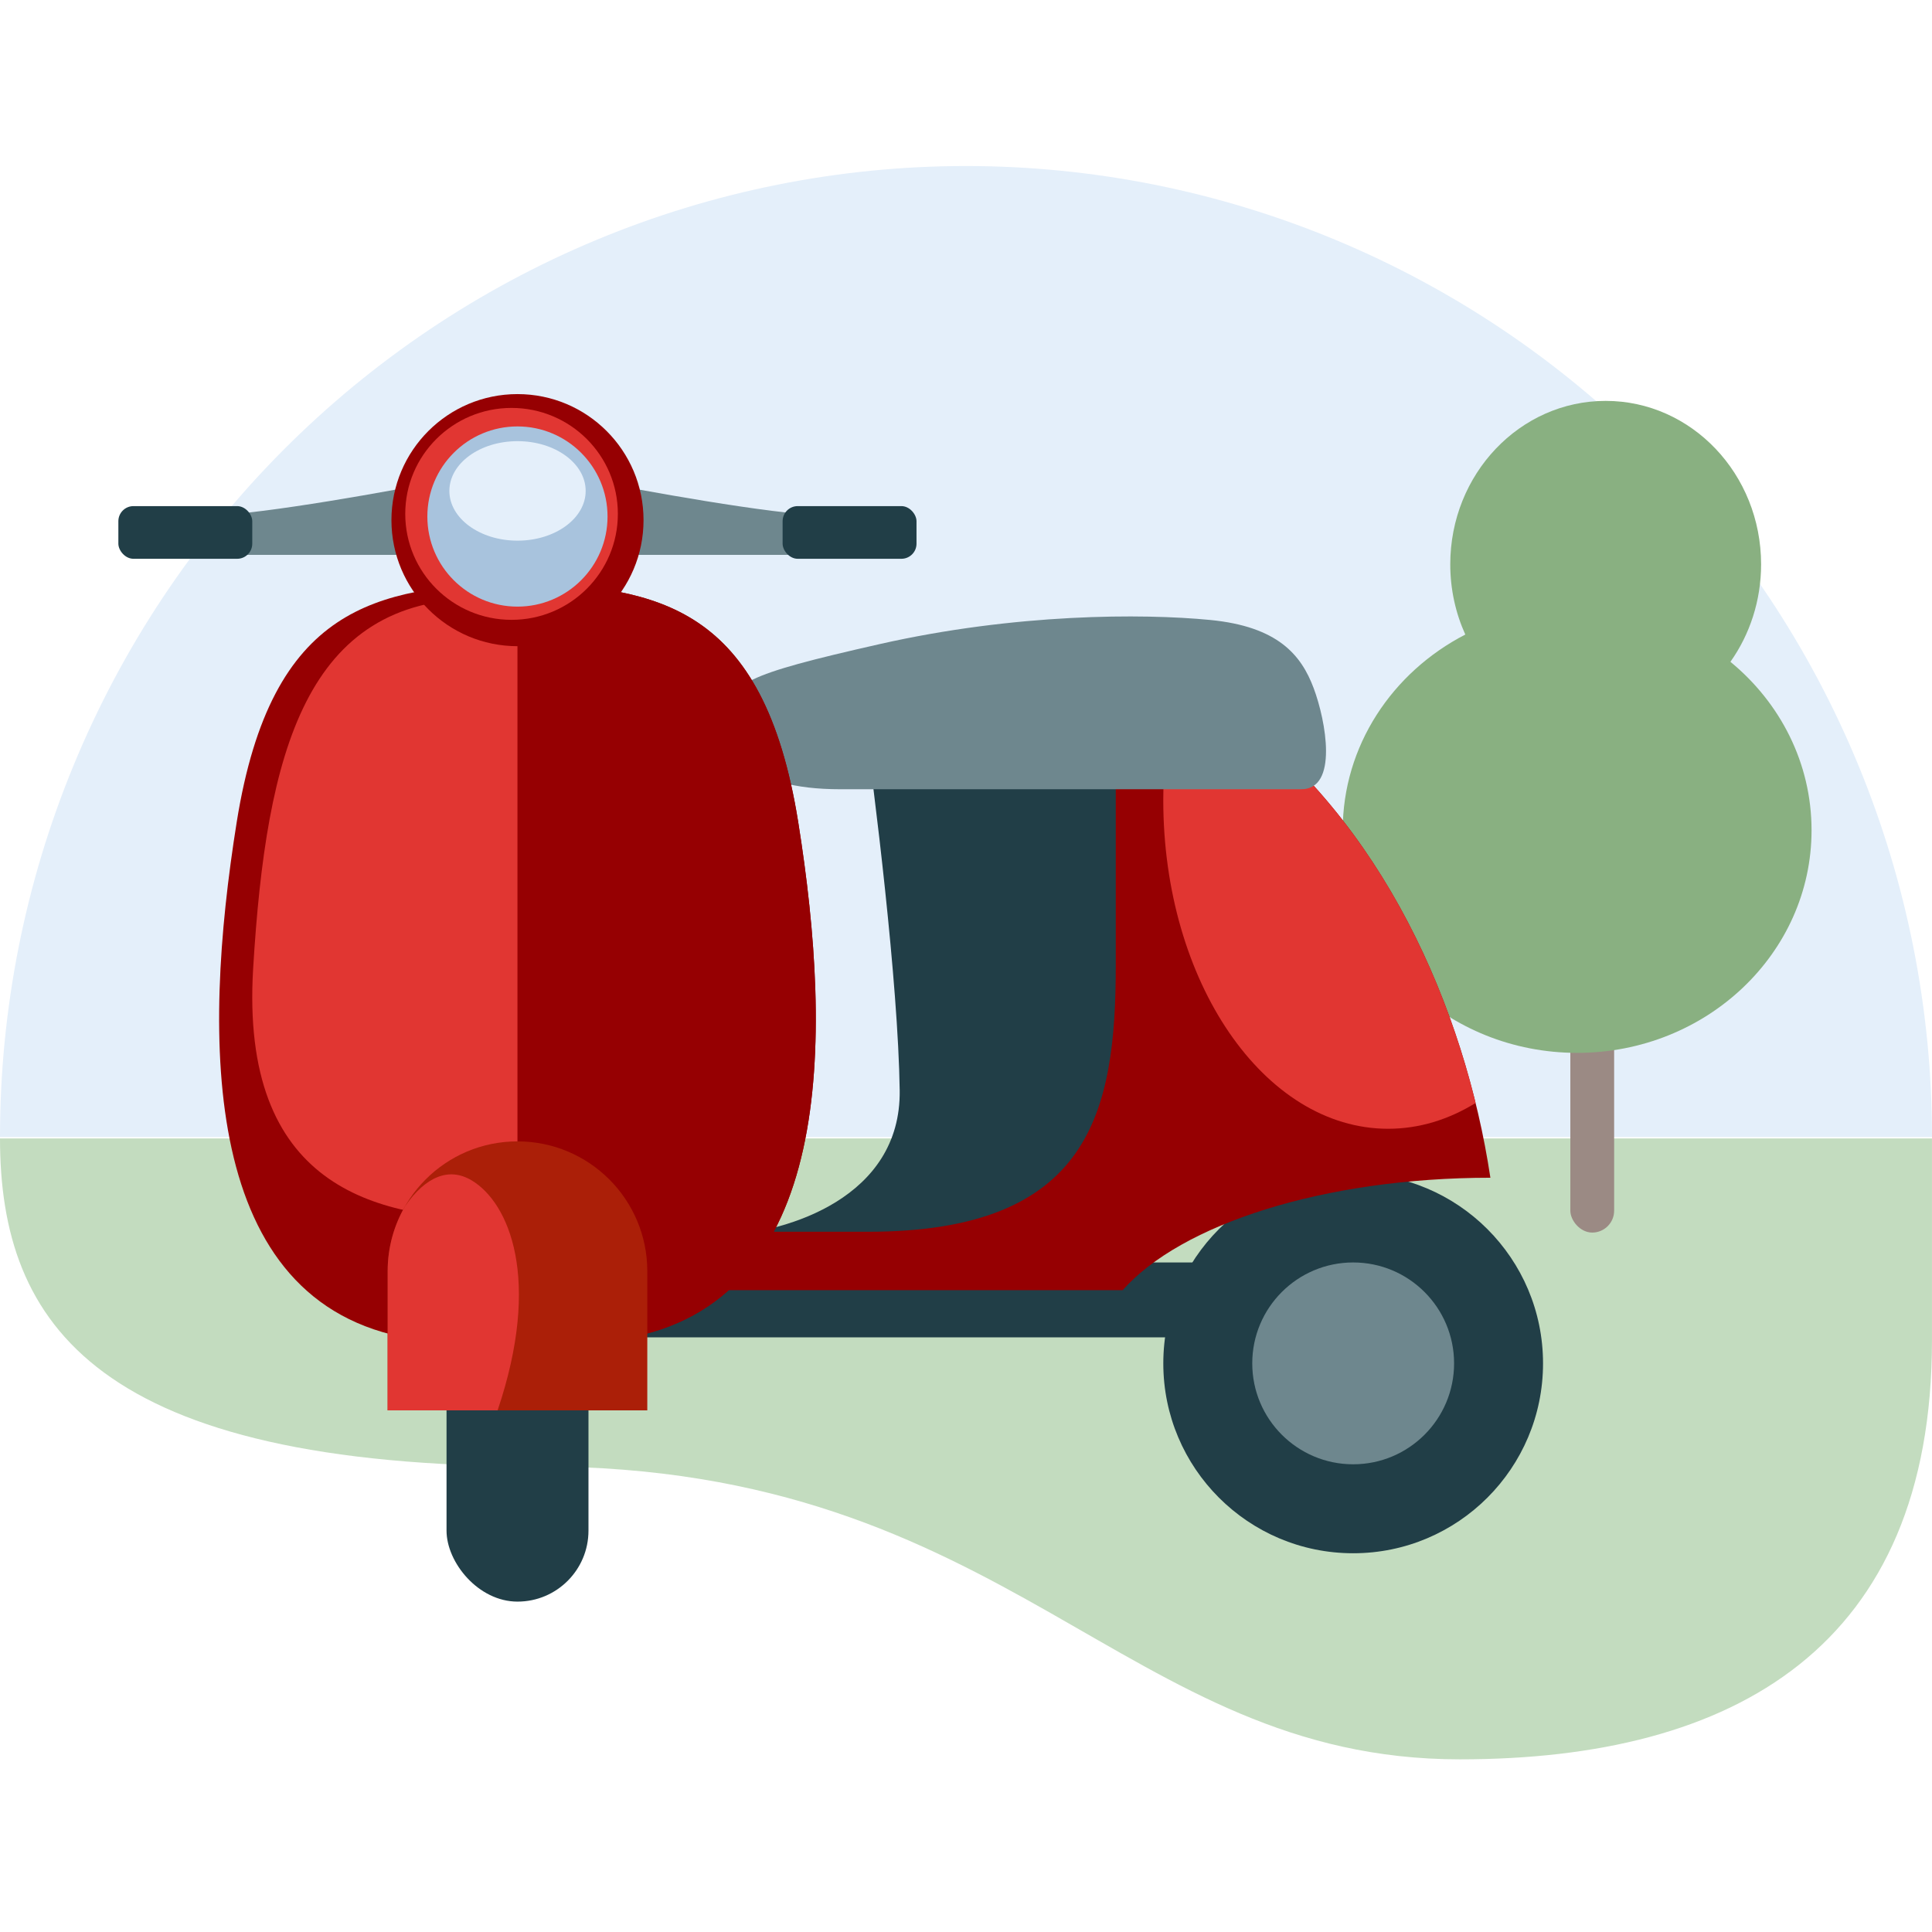 <?xml version="1.0" encoding="UTF-8"?>
<svg width="128px" height="128px" viewBox="0 0 128 128" version="1.1" xmlns="http://www.w3.org/2000/svg" xmlns:xlink="http://www.w3.org/1999/xlink">
    <title>01_Basics_Icons_Illustrations/06_illustrations_128x128/Product/z28-motorcycle</title>
    <g id="01_Basics_Icons_Illustrations/06_illustrations_128x128/Product/z28-motorcycle" stroke="none" stroke-width="1" fill="none" fill-rule="evenodd">
        <g id="128x128_z28-motorbike" transform="translate(0, 11)">
            <path d="M0,64.331 C0,55.883 1.655,47.517 4.872,39.712 C8.088,31.907 12.802,24.816 18.745,18.842 C24.688,12.868 31.743,8.13 39.508,4.897 C47.273,1.664 55.595,0 64,0 C72.405,0 80.727,1.664 88.492,4.897 C96.257,8.13 103.312,12.868 109.255,18.842 C115.198,24.816 119.912,31.907 123.128,39.712 C126.345,47.517 128,55.883 128,64.331 L64,64.331 L0,64.331 Z" id="Path" fill="#E4EFFA" fill-rule="nonzero"></path>
            <path d="M35.719,86.156 C67.051,86.156 74.368,105.561 96.719,105.561 C114.946,105.561 127.998,98.099 127.998,77.794 L127.998,64.423 L9.78035926e-06,64.423 C0.002,76.816 6.475,86.156 35.719,86.156 Z" id="Path" fill="#C3DCBF" fill-rule="nonzero"></path>
            <rect id="Rectangle" fill="#9B8A84" fill-rule="nonzero" x="104.039" y="42.849" width="2.902" height="27.812" rx="1.451"></rect>
            <path d="M116.677,26.388 C116.677,20.408 112.067,15.56 106.381,15.56 C100.694,15.56 96.084,20.408 96.084,26.388 C96.084,28.053 96.442,29.631 97.08,31.04 C92.243,33.539 88.959,38.408 88.959,44.006 C88.959,52.151 95.912,58.755 104.49,58.755 C113.067,58.755 120.02,52.151 120.02,44.006 C120.02,39.548 117.937,35.551 114.645,32.847 C115.922,31.044 116.677,28.809 116.677,26.388 Z" id="Path" fill="#89B081"></path>
            <rect id="Rectangle" fill="#213E47" fill-rule="nonzero" x="36.264" y="72.641" width="54.202" height="4.962"></rect>
            <circle id="Oval" fill="#213E47" fill-rule="nonzero" cx="89.651" cy="79.328" r="12.579"></circle>
            <circle id="Oval" fill="#6E878E" fill-rule="nonzero" cx="89.651" cy="79.327" r="6.686"></circle>
            <path d="M74.174,36.06 L57.179,36.06 C57.946,41.47 59.505,54.078 59.607,61.234 C59.709,68.39 52.068,70.605 48.234,70.818 L75.325,70.818 L74.174,36.06 Z" id="Path" fill="#213E47" fill-rule="nonzero"></path>
            <path d="M74.379,74.478 L34.281,74.478 L34.281,70.607 L57.509,70.607 C72.219,70.607 73.923,62.71 73.923,52.954 L73.923,36.076 L81.51,36.076 C91.587,43.381 97.053,55.81 98.742,67.028 C87.689,67.032 78.236,70.116 74.379,74.478 Z" id="Path" fill="#960002"></path>
            <path d="M77.632,36.074 L81.51,36.074 C90.121,42.317 95.365,52.302 97.763,62.074 C95.981,63.175 94.023,63.784 91.967,63.784 C83.74,63.784 77.07,54.037 77.07,42.014 C77.07,39.954 77.266,37.962 77.632,36.074 Z" id="Path" fill="#E13632"></path>
            <path d="M86.214,41.29 C88.671,41.29 87.852,36.775 87.033,34.59 C86.214,32.405 84.678,30.511 80.174,30.074 C75.67,29.637 67.275,29.637 58.267,31.676 C49.258,33.716 48.234,34.298 48.234,36.483 C48.234,38.668 49.258,41.29 55.707,41.29 L86.214,41.29 Z" id="Path" fill="#6E878E" fill-rule="nonzero"></path>
            <path d="M33.765,27.595 C25.027,27.985 17.989,29.027 15.683,43.467 C13.377,57.907 13.255,75.34 27.212,77.681 C30.683,78.425 33.184,78.463 34.283,78.37 C35.382,78.463 37.883,78.425 41.354,77.681 C55.31,75.34 55.189,57.907 52.883,43.467 C50.577,29.027 43.539,27.985 34.801,27.595 L33.765,27.595 Z" id="Path" fill="#960002" fill-rule="nonzero"></path>
            <path d="M34.379,78.376 L34.379,27.594 L34.802,27.594 C43.54,27.984 50.578,29.025 52.884,43.465 C55.19,57.905 55.311,75.338 41.355,77.68 C37.981,78.403 35.523,78.459 34.379,78.376 Z" id="Path" fill="#960002"></path>
            <path d="M48.197,44.31 C48.834,34.502 41.2,28.848 31.708,28.671 C20.282,28.674 17.64,38.749 16.772,53.161 C15.904,67.574 24.765,69.762 33.01,69.762 C44.813,69.762 47.48,55.329 48.197,44.31 Z" id="Path" fill="#E13632" fill-rule="nonzero"></path>
            <path d="M34.283,72.57 L34.283,28.719 C43.912,29.324 51.46,35.297 50.802,45.381 C50.035,57.152 47.179,72.571 34.537,72.571 C34.452,72.571 34.368,72.571 34.283,72.57 Z" id="Path" fill="#960002"></path>
            <path d="M34.377,30.549 L34.377,74.666 L44.288,74.666 C46.527,71.737 50.771,67.04 49.724,66.553 C40.957,62.473 34.377,59.792 34.377,30.549 Z" id="Path" fill="#960002" fill-rule="nonzero"></path>
            <path d="M38.721,20.75 C42.564,21.513 51.099,23.06 54.497,23.147 L54.497,25.762 L38.721,25.762 C34.158,25.762 36.819,22.421 38.721,20.75 Z" id="Path" fill="#6E878E" fill-rule="nonzero"></path>
            <path d="M29.85,20.75 C26.007,21.513 17.471,23.06 14.073,23.147 L14.073,25.762 L29.85,25.762 C34.413,25.762 31.751,22.421 29.85,20.75 Z" id="Path" fill="#6E878E" fill-rule="nonzero"></path>
            <circle id="Oval" fill="#960002" fill-rule="nonzero" cx="34.285" cy="23.461" r="8.351"></circle>
            <ellipse id="Oval" fill="#E13632" fill-rule="nonzero" cx="33.892" cy="23.046" rx="7.043" ry="7.02"></ellipse>
            <circle id="Oval" fill="#A8C3DD" fill-rule="nonzero" cx="34.282" cy="23.221" r="5.969"></circle>
            <ellipse id="Oval" fill="#E4EFFA" fill-rule="nonzero" cx="34.287" cy="21.524" rx="4.515" ry="3.296"></ellipse>
            <rect id="Rectangle" fill="#213E47" fill-rule="nonzero" x="51.85" y="22.531" width="8.871" height="3.49" rx="1"></rect>
            <rect id="Rectangle" fill="#213E47" fill-rule="nonzero" x="7.842" y="22.531" width="8.871" height="3.49" rx="1"></rect>
            <rect id="Rectangle" fill="#213E47" fill-rule="nonzero" x="29.584" y="69.762" width="9.404" height="25.349" rx="4.702"></rect>
            <path d="M42.885,82.439 L25.684,82.439 L25.684,73.219 C25.684,68.469 29.534,64.619 34.284,64.619 C39.034,64.619 42.885,68.469 42.885,73.219 L42.885,82.439 Z" id="Path" fill="#AB1F08" fill-rule="nonzero"></path>
            <path d="M32.968,82.439 L25.684,82.439 L25.684,73.219 C25.684,71.644 26.107,70.167 26.847,68.897 C28.195,66.966 29.736,66.297 31.25,67.204 C33.718,68.681 35.911,73.717 32.968,82.439 Z" id="Path" fill="#E13632"></path>
        </g>
        <polygon id="BG" fill-opacity="0" fill="#FFFFFF" points="0 128 128 128 128 0 0 0"></polygon>
    </g>
</svg>